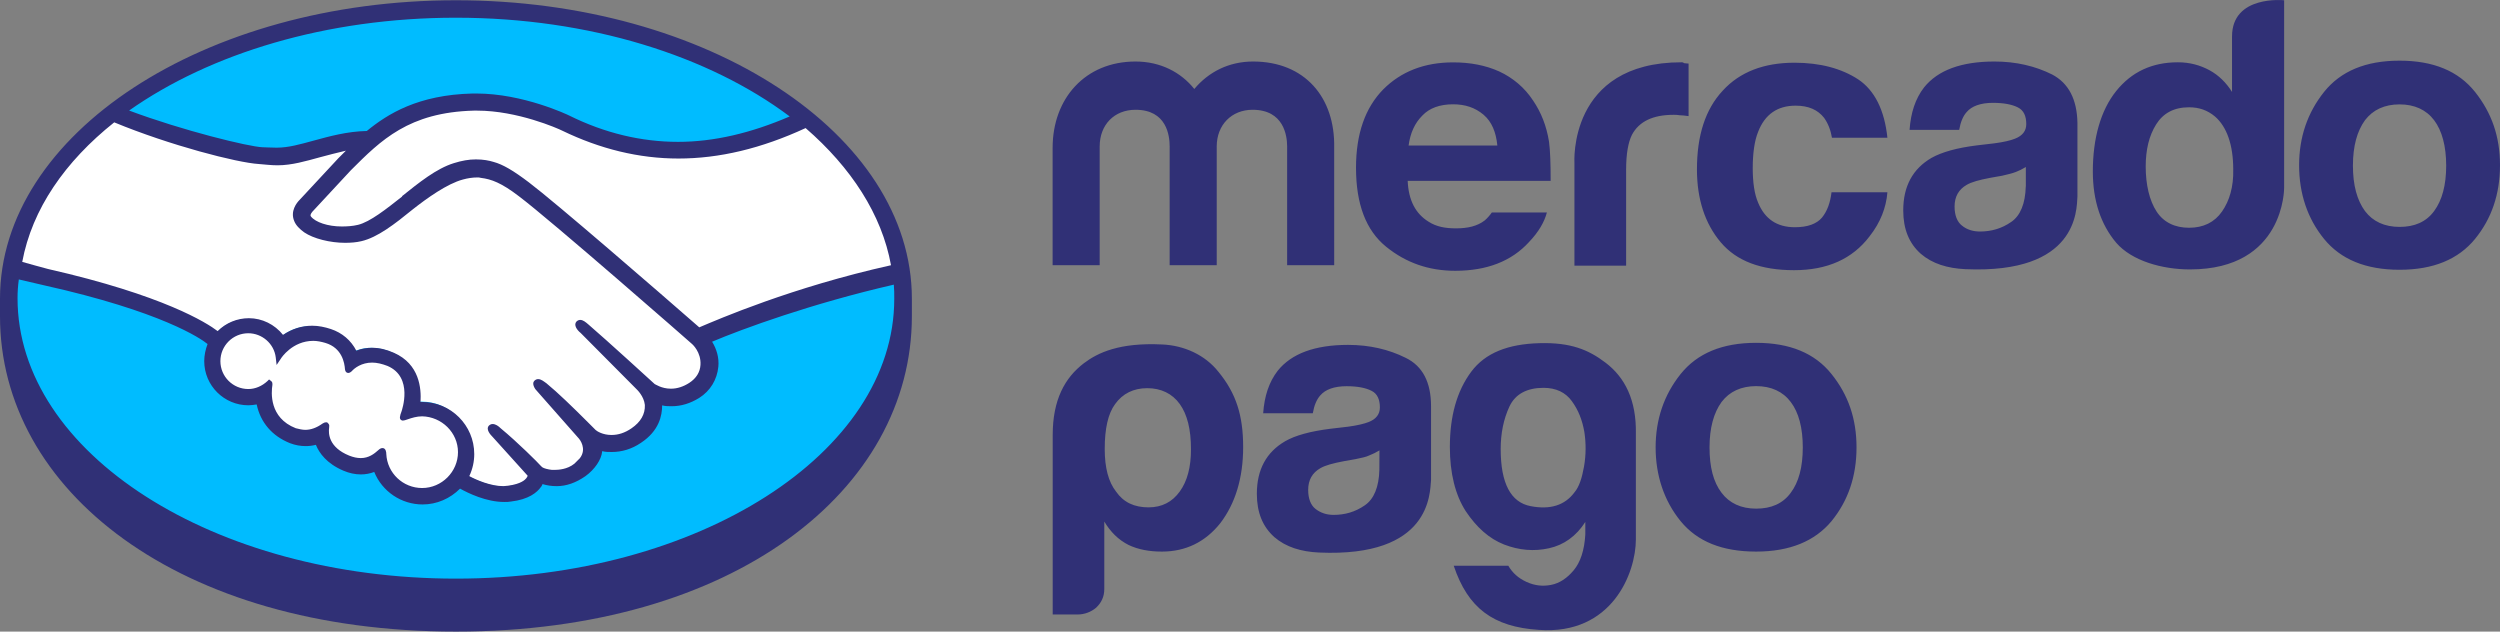 <svg xml:space="preserve" style="enable-background:new 0 0 292.2 73.82;" viewBox="0 0 292.2 73.82" y="0px" x="0px" xmlns:xlink="http://www.w3.org/1999/xlink" xmlns="http://www.w3.org/2000/svg" id="Capa_1" version="1.1">
<rect x="0" y="0" width="292.2" height="73.82" fill="#808080" stroke="none"/>
<g>
	<path d="M53.29,1.39c-28.88,0-52.31,15-52.31,33.46c0,18.46,23.43,34.92,52.31,34.92
		c28.88,0,52.31-16.41,52.31-34.92C105.6,16.34,82.17,1.39,53.29,1.39L53.29,1.39z" style="fill:#00BCFF;"></path>
	<path d="M36.24,24.53c-0.05,0.05-0.54,0.58-0.19,1.02c0.83,1.02,3.31,1.61,5.84,1.07
		c1.51-0.34,3.41-1.85,5.31-3.36c2.05-1.61,4.04-3.21,6.04-3.85c2.14-0.68,3.51-0.39,4.43-0.1c0.97,0.29,2.14,0.97,4.04,2.34
		c3.51,2.63,17.58,14.95,20.07,17.05c1.95-0.88,11.3-4.68,23.14-7.26c-1.02-6.33-4.82-12.32-10.67-17.05
		c-8.13,3.41-18.7,5.46-28.45,0.73c-0.05,0-5.31-2.48-10.47-2.39c-7.7,0.19-11.06,3.51-14.56,7.06L36.24,24.53L36.24,24.53
		L36.24,24.53z" style="fill:#FFFFFF;"></path>
	<path d="M81.15,40.02C81,39.87,64.59,25.5,60.84,22.72c-2.14-1.61-3.36-2.05-4.63-2.19
		c-0.63-0.1-1.56,0.05-2.19,0.19c-1.75,0.49-3.99,2-5.99,3.56c-2.09,1.66-4.04,3.21-5.84,3.6c-2.34,0.54-5.16-0.1-6.48-0.97
		c-0.54-0.34-0.88-0.78-1.07-1.17c-0.49-1.12,0.39-2,0.54-2.14l4.53-4.92c0.54-0.54,1.07-1.07,1.61-1.56
		c-1.46,0.19-2.82,0.58-4.14,0.93c-1.66,0.44-3.21,0.88-4.82,0.88c-0.68,0-4.24-0.58-4.92-0.78c-4.09-1.12-8.77-2.19-14.13-4.72
		C6.87,18.19,2.68,24.09,1.41,30.71c0.93,0.24,3.36,0.78,3.99,0.93c14.56,3.26,19.09,6.58,19.92,7.26c0.88-0.97,2.19-1.61,3.6-1.61
		c1.61,0,3.07,0.83,3.95,2.05c0.83-0.68,2-1.22,3.46-1.22c0.68,0,1.36,0.15,2.09,0.34c1.66,0.58,2.48,1.66,2.92,2.63
		c0.54-0.24,1.22-0.44,2.05-0.44c0.78,0,1.61,0.19,2.44,0.54c2.68,1.17,3.12,3.8,2.87,5.8c0.19,0,0.39-0.05,0.58-0.05
		c3.17,0,5.8,2.58,5.8,5.8c0,0.97-0.24,1.9-0.68,2.73c0.88,0.49,3.07,1.61,5.02,1.36c1.56-0.2,2.14-0.73,2.34-1.02
		c0.15-0.19,0.29-0.44,0.15-0.63l-4.09-4.58c0,0-0.68-0.63-0.44-0.88c0.24-0.24,0.63,0.1,0.93,0.34c2.09,1.75,4.63,4.38,4.63,4.38
		c0.05,0.05,0.19,0.34,1.17,0.54c0.83,0.15,2.24,0.05,3.26-0.78c0.24-0.19,0.49-0.49,0.73-0.73l-0.05,0.05
		c1.07-1.36-0.1-2.73-0.1-2.73l-4.82-5.41c0,0-0.68-0.63-0.44-0.88c0.19-0.24,0.63,0.1,0.97,0.34c1.51,1.27,3.65,3.41,5.75,5.46
		c0.39,0.29,2.19,1.41,4.63-0.15c1.46-0.97,1.75-2.14,1.7-3.02c-0.1-1.17-1.02-2-1.02-2l-6.58-6.58c0,0-0.68-0.58-0.44-0.88
		c0.19-0.24,0.63,0.1,0.93,0.34c2.09,1.75,7.74,6.92,7.74,6.92c0.1,0.05,2.05,1.46,4.43-0.1c0.88-0.54,1.41-1.36,1.46-2.34
		C82.32,40.99,81.15,40.02,81.15,40.02L81.15,40.02L81.15,40.02z" style="fill:#FFFFFF;"></path>
	<path d="M49.34,48.35c-1.02,0-2.14,0.58-2.29,0.49c-0.1-0.05,0.05-0.44,0.15-0.68
		c0.1-0.24,1.41-4.24-1.8-5.65c-2.48-1.07-4.04,0.15-4.53,0.68c-0.15,0.15-0.19,0.15-0.19-0.05c-0.05-0.73-0.39-2.68-2.53-3.36
		c-3.07-0.93-5.07,1.22-5.55,2c-0.24-1.75-1.7-3.12-3.51-3.12c-2,0-3.56,1.61-3.6,3.56c0,2,1.61,3.56,3.56,3.56
		c0.97,0,1.85-0.39,2.48-0.97c0,0,0.05,0.05,0,0.1c-0.15,0.88-0.44,4.09,2.92,5.41c1.36,0.54,2.48,0.15,3.46-0.54
		c0.29-0.19,0.34-0.1,0.29,0.15c-0.15,0.83,0.05,2.58,2.53,3.6c1.9,0.78,3.02,0,3.75-0.68c0.34-0.29,0.39-0.24,0.44,0.2
		c0.1,2.39,2.09,4.29,4.48,4.29c2.48,0,4.48-2,4.48-4.48C53.82,50.39,51.82,48.39,49.34,48.35L49.34,48.35L49.34,48.35z" style="fill:#FFFFFF;"></path>
	<path d="M53.29,0.03C23.87,0.03,0,15.66,0,34.9c0,0.49,0,1.85,0,2.05c0,20.36,20.85,36.87,53.29,36.87
		s53.29-16.51,53.29-36.87V34.9C106.57,15.66,82.71,0.03,53.29,0.03L53.29,0.03L53.29,0.03z M104.14,31
		c-11.59,2.58-20.21,6.33-22.41,7.26c-5.07-4.43-16.76-14.56-19.92-16.95c-1.8-1.36-3.02-2.09-4.14-2.39
		c-0.49-0.15-1.17-0.29-2.05-0.29c-0.83,0-1.66,0.15-2.58,0.44C51,19.7,48.95,21.36,47,22.92v0.05c-1.85,1.46-3.75,2.97-5.16,3.31
		c-0.63,0.15-1.27,0.19-1.9,0.19c-1.61,0-3.07-0.49-3.6-1.17c-0.1-0.1-0.05-0.29,0.19-0.58l0.05-0.05l4.43-4.77
		c3.51-3.51,6.77-6.77,14.37-6.97c0.15,0,0.24,0,0.39,0c4.72,0,9.45,2.09,9.94,2.34c4.43,2.14,8.96,3.26,13.59,3.26
		c4.77,0,9.69-1.17,14.86-3.56C99.46,19.56,103.07,25.06,104.14,31L104.14,31L104.14,31z M53.29,2.07
		c15.64,0,29.61,4.48,39.01,11.54c-4.53,1.95-8.86,2.97-13.05,2.97c-4.29,0-8.57-1.02-12.71-3.07c-0.19-0.1-5.41-2.58-10.86-2.58
		c-0.15,0-0.29,0-0.44,0c-6.38,0.15-9.94,2.39-12.37,4.38c-2.34,0.05-4.38,0.63-6.19,1.12c-1.61,0.44-2.97,0.83-4.34,0.83
		c-0.54,0-1.56-0.05-1.66-0.05c-1.56-0.05-9.35-1.95-15.59-4.29C24.55,6.26,38.14,2.07,53.29,2.07L53.29,2.07L53.29,2.07z
		 M13.35,14.3c6.48,2.68,14.37,4.72,16.9,4.87c0.68,0.05,1.41,0.15,2.19,0.15c1.66,0,3.31-0.49,4.92-0.93
		c0.93-0.24,2-0.54,3.07-0.78c-0.29,0.29-0.58,0.58-0.88,0.88l-4.53,4.87c-0.34,0.34-1.12,1.31-0.63,2.48
		c0.19,0.49,0.63,0.93,1.17,1.32c1.07,0.73,3.02,1.22,4.77,1.22c0.68,0,1.31-0.05,1.9-0.19c1.9-0.44,3.9-2,5.99-3.7
		c1.66-1.31,4.04-3.02,5.89-3.51c0.54-0.15,1.12-0.24,1.66-0.24c0.15,0,0.29,0,0.44,0.05c1.22,0.15,2.39,0.58,4.43,2.14
		c3.7,2.78,20.12,17.15,20.26,17.29c0,0,1.07,0.93,0.97,2.44c-0.05,0.83-0.49,1.56-1.31,2.09c-0.68,0.44-1.41,0.68-2.14,0.68
		c-1.12,0-1.85-0.54-1.9-0.54c-0.05-0.05-5.7-5.21-7.74-6.96c-0.34-0.29-0.63-0.54-0.97-0.54c-0.19,0-0.34,0.1-0.44,0.2
		c-0.34,0.39,0.05,0.97,0.49,1.32l6.58,6.62c0,0,0.83,0.78,0.93,1.8c0.05,1.07-0.49,2-1.56,2.73c-0.78,0.54-1.56,0.78-2.34,0.78
		c-1.02,0-1.7-0.44-1.85-0.58l-0.93-0.93c-1.7-1.7-3.51-3.46-4.82-4.53c-0.34-0.24-0.63-0.49-0.97-0.49c-0.15,0-0.29,0.05-0.44,0.19
		c-0.15,0.15-0.24,0.44,0.1,0.97c0.15,0.19,0.34,0.39,0.34,0.39l4.77,5.41c0.05,0.05,0.97,1.17,0.1,2.29l-0.19,0.19
		c-0.15,0.15-0.29,0.29-0.44,0.44c-0.83,0.68-1.9,0.73-2.34,0.73c-0.24,0-0.44,0-0.63-0.05c-0.49-0.1-0.78-0.19-0.93-0.39
		l-0.05-0.05c-0.24-0.29-2.68-2.73-4.68-4.38c-0.24-0.24-0.58-0.49-0.93-0.49c-0.15,0-0.29,0.05-0.44,0.19
		c-0.39,0.44,0.19,1.07,0.44,1.32l4.09,4.53c0,0.05-0.05,0.15-0.15,0.29c-0.15,0.19-0.63,0.68-2.14,0.88
		c-0.19,0-0.34,0.05-0.54,0.05c-1.51,0-3.17-0.73-3.99-1.17c0.39-0.83,0.58-1.7,0.58-2.58c0-3.36-2.73-6.09-6.09-6.09
		c-0.05,0-0.15,0-0.19,0c0.1-1.56-0.1-4.43-3.12-5.75c-0.88-0.39-1.7-0.58-2.53-0.58c-0.63,0-1.27,0.1-1.85,0.34
		c-0.63-1.22-1.66-2.09-2.97-2.53c-0.73-0.24-1.46-0.39-2.19-0.39c-1.27,0-2.39,0.39-3.41,1.07c-0.97-1.22-2.44-1.95-3.99-1.95
		c-1.36,0-2.68,0.54-3.65,1.51c-1.27-0.97-6.33-4.19-19.82-7.26c-0.63-0.15-2.09-0.58-3.02-0.83C3.75,24.43,7.6,18.88,13.35,14.3
		L13.35,14.3L13.35,14.3z M38.38,49.51l-0.15-0.15h-0.15c-0.1,0-0.24,0.05-0.39,0.15c-0.68,0.49-1.36,0.73-2,0.73
		c-0.39,0-0.73-0.1-1.12-0.19c-3.12-1.22-2.87-4.19-2.73-5.07c0-0.19,0-0.34-0.15-0.44l-0.24-0.19l-0.19,0.19
		c-0.63,0.58-1.41,0.93-2.24,0.93c-1.8,0-3.26-1.46-3.26-3.26c0-1.8,1.46-3.26,3.26-3.26c1.61,0,3.02,1.22,3.21,2.83l0.1,0.88
		l0.49-0.73c0.05-0.1,1.36-2.09,3.8-2.09c0.44,0,0.93,0.1,1.41,0.24c1.95,0.58,2.24,2.34,2.29,3.07c0.05,0.44,0.34,0.44,0.39,0.44
		c0.15,0,0.29-0.1,0.39-0.19c0.34-0.39,1.17-1.02,2.39-1.02c0.58,0,1.17,0.15,1.8,0.39c3.07,1.31,1.66,5.21,1.66,5.26
		c-0.24,0.63-0.29,0.93-0.05,1.07l0.1,0.05h0.1c0.15,0,0.29-0.05,0.58-0.15c0.44-0.15,1.02-0.34,1.66-0.34l0,0
		c2.29,0.05,4.19,1.9,4.19,4.19c0,2.29-1.9,4.19-4.19,4.19c-2.24,0-4.09-1.75-4.19-3.99c0-0.19-0.05-0.68-0.44-0.68
		c-0.19,0-0.34,0.1-0.49,0.24c-0.49,0.44-1.12,0.93-2.05,0.93c-0.44,0-0.88-0.1-1.36-0.29c-2.39-0.97-2.44-2.58-2.34-3.26
		C38.48,49.81,38.53,49.66,38.38,49.51L38.38,49.51L38.38,49.51z M53.29,67.63c-28.3,0-51.24-14.66-51.24-32.78
		c0-0.73,0.05-1.46,0.15-2.19c0.24,0.05,2.48,0.58,2.92,0.68c13.78,3.07,18.36,6.23,19.14,6.87c-0.24,0.63-0.39,1.32-0.39,2
		c0,2.87,2.34,5.16,5.16,5.16c0.34,0,0.63-0.05,0.97-0.1c0.44,2.09,1.8,3.7,3.9,4.53c0.63,0.24,1.22,0.34,1.85,0.34
		c0.39,0,0.78-0.05,1.17-0.15c0.39,0.97,1.27,2.19,3.21,3.02c0.68,0.29,1.36,0.44,2.05,0.44c0.54,0,1.07-0.1,1.56-0.29
		c0.93,2.29,3.17,3.8,5.65,3.8c1.66,0,3.21-0.68,4.38-1.85c0.97,0.54,3.07,1.56,5.16,1.56c0.29,0,0.54,0,0.78-0.05
		c2.09-0.24,3.07-1.07,3.51-1.7c0.1-0.1,0.15-0.24,0.19-0.34c0.49,0.15,1.02,0.24,1.66,0.24c1.12,0,2.24-0.39,3.36-1.17
		c1.07-0.78,1.85-1.9,1.95-2.87v-0.05c0.39,0.1,0.73,0.1,1.12,0.1c1.17,0,2.34-0.34,3.41-1.07c2.14-1.41,2.48-3.21,2.48-4.38
		c0.39,0.1,0.73,0.1,1.12,0.1c1.12,0,2.19-0.34,3.21-0.97c1.31-0.83,2.09-2.14,2.24-3.65c0.1-1.02-0.19-2.05-0.73-2.92
		c3.56-1.51,11.69-4.48,21.24-6.67c0.05,0.54,0.05,1.07,0.05,1.66C104.53,52.97,81.59,67.63,53.29,67.63L53.29,67.63L53.29,67.63z" style="fill:#303076;"></path>
	<path d="M289.28,10.74c-1.95-2.44-4.87-3.65-8.82-3.65c-3.95,0-6.87,1.22-8.82,3.65
		c-1.95,2.44-2.92,5.31-2.92,8.57c0,3.31,0.97,6.23,2.92,8.62c1.95,2.39,4.87,3.6,8.82,3.6c3.95,0,6.87-1.22,8.82-3.6
		c1.95-2.39,2.92-5.26,2.92-8.62C292.2,15.95,291.22,13.18,289.28,10.74L289.28,10.74z M284.5,24.67c-0.93,1.27-2.29,1.85-4.04,1.85
		c-1.75,0-3.12-0.63-4.04-1.85c-0.93-1.27-1.41-3.02-1.41-5.31s0.49-4.04,1.41-5.31c0.93-1.22,2.29-1.85,4.04-1.85
		c1.75,0,3.12,0.63,4.04,1.85s1.41,3.02,1.41,5.31S285.43,23.41,284.5,24.67L284.5,24.67L284.5,24.67z M239.84,8.7
		c-1.95-0.97-4.19-1.51-6.72-1.51c-3.9,0-6.62,1.02-8.23,3.02c-1.02,1.31-1.56,2.97-1.7,4.97h5.8c0.15-0.88,0.44-1.61,0.88-2.09
		c0.58-0.68,1.61-1.07,3.07-1.07c1.27,0,2.24,0.19,2.92,0.54c0.68,0.34,0.97,1.02,0.97,1.95c0,0.78-0.44,1.36-1.32,1.7
		c-0.49,0.2-1.27,0.39-2.39,0.54l-2.05,0.24c-2.34,0.29-4.09,0.78-5.31,1.46c-2.19,1.27-3.31,3.31-3.31,6.14
		c0,2.19,0.68,3.85,2.05,5.07c1.36,1.17,3.12,1.7,5.21,1.8c13.15,0.58,13-6.92,13.1-8.48v-8.62C242.76,11.62,241.79,9.72,239.84,8.7
		L239.84,8.7L239.84,8.7z M236.77,21.8c-0.05,2-0.63,3.41-1.7,4.14c-1.12,0.78-2.34,1.12-3.65,1.12c-0.83,0-1.56-0.24-2.09-0.68
		c-0.58-0.44-0.88-1.22-0.88-2.24c0-1.17,0.49-2,1.41-2.53c0.58-0.34,1.46-0.58,2.78-0.83l1.36-0.24c0.68-0.15,1.22-0.29,1.61-0.44
		c0.39-0.15,0.78-0.34,1.17-0.58V21.8L236.77,21.8L236.77,21.8z M209.88,12.35c1.51,0,2.58,0.49,3.31,1.41
		c0.49,0.68,0.78,1.46,0.93,2.34h6.48c-0.34-3.26-1.51-5.55-3.41-6.82c-1.95-1.27-4.43-1.95-7.45-1.95c-3.56,0-6.38,1.07-8.38,3.26
		c-2.05,2.19-3.02,5.26-3.02,9.21c0,3.46,0.93,6.33,2.78,8.52c1.85,2.19,4.68,3.26,8.57,3.26c3.9,0,6.82-1.32,8.82-3.95
		c1.27-1.61,1.95-3.36,2.09-5.16l-6.53,0c-0.15,1.22-0.49,2.19-1.12,2.97c-0.63,0.73-1.66,1.12-3.17,1.12
		c-2.09,0-3.51-0.97-4.29-2.87c-0.44-1.02-0.63-2.39-0.63-4.04c0-1.66,0.19-3.17,0.63-4.24C206.28,13.37,207.74,12.35,209.88,12.35
		L209.88,12.35L209.88,12.35z M196.54,7.28c-13.3,0-12.52,11.79-12.52,11.79v11.98l6.04,0v-11.2c0-1.85,0.24-3.21,0.68-4.09
		c0.83-1.56,2.44-2.34,4.87-2.34c0.19,0,0.44,0,0.73,0.05c0.29,0,0.63,0.05,1.02,0.1V7.43c-0.24,0-0.44-0.05-0.54-0.05
		C196.73,7.28,196.63,7.28,196.54,7.28L196.54,7.28L196.54,7.28z M179.2,11.77c-1.02-1.56-2.39-2.68-3.95-3.41
		c-1.61-0.73-3.41-1.07-5.41-1.07c-3.36,0-6.09,1.07-8.18,3.17c-2.09,2.14-3.17,5.16-3.17,9.16c0,4.24,1.17,7.31,3.51,9.21
		c2.34,1.9,5.02,2.82,8.09,2.82c3.7,0,6.58-1.12,8.62-3.36c1.12-1.17,1.8-2.34,2.09-3.46h-6.43c-0.24,0.34-0.54,0.68-0.83,0.93
		c-0.88,0.68-2,0.93-3.36,0.93c-1.27,0-2.29-0.19-3.21-0.78c-1.51-0.93-2.34-2.48-2.44-4.77l16.71,0c0-2-0.05-3.51-0.19-4.58
		C180.75,14.69,180.12,13.13,179.2,11.77L179.2,11.77L179.2,11.77z M164.63,17.07c0.19-1.51,0.73-2.68,1.61-3.56
		c0.83-0.88,2.05-1.32,3.6-1.32c1.41,0,2.58,0.39,3.56,1.22c0.97,0.83,1.46,2.05,1.61,3.6h-10.37V17.07L164.63,17.07z M146.46,7.19
		c-2.83,0-5.21,1.22-6.87,3.21c-1.56-1.95-3.95-3.21-6.87-3.21c-5.89,0-9.69,4.33-9.69,10.08V31h5.5V17.12
		c0-2.53,1.7-4.29,4.19-4.29c3.65,0,3.99,3.02,3.99,4.29V31h5.5V17.12c0-2.53,1.75-4.29,4.19-4.29c3.65,0,4.04,3.02,4.04,4.29V31
		h5.5V17.27C156.06,11.38,152.5,7.19,146.46,7.19L146.46,7.19L146.46,7.19z M260.88,4.26v6.48c-0.68-1.07-1.56-1.95-2.63-2.53
		c-1.07-0.58-2.29-0.93-3.7-0.93c-3.02,0-5.41,1.12-7.21,3.36c-1.8,2.24-2.73,5.5-2.73,9.4c0,3.41,0.93,6.19,2.73,8.33
		c1.85,2.14,5.41,3.12,8.62,3.12c11.11,0,11.01-9.55,11.01-9.55V0.03C266.97,0.03,260.88-0.61,260.88,4.26L260.88,4.26L260.88,4.26z
		 M259.71,24.72c-0.88,1.27-2.19,1.9-3.85,1.9c-1.66,0-2.97-0.63-3.8-1.9c-0.83-1.27-1.27-3.12-1.27-5.26c0-1.95,0.39-3.6,1.22-4.92
		c0.83-1.32,2.09-2,3.85-2c1.17,0,2.14,0.34,3.02,1.07c1.41,1.22,2.14,3.36,2.14,6.19C261.07,21.8,260.59,23.46,259.71,24.72
		L259.71,24.72L259.71,24.72z M135.8,40.26c-4.97-0.24-7.5,0.97-9.11,2.19c-2.24,1.7-3.65,4.29-3.65,8.38v20.99l2.92,0
		c0.78,0,1.56-0.29,2.14-0.78c0.63-0.58,0.97-1.31,0.97-2.19v-7.89c0.73,1.22,1.66,2.14,2.83,2.73c1.12,0.54,2.44,0.78,3.9,0.78
		c2.78,0,5.07-1.12,6.82-3.31c1.75-2.29,2.68-5.26,2.68-8.91c0-3.7-0.83-6.28-2.87-8.77C140.86,41.48,138.38,40.36,135.8,40.26
		L135.8,40.26L135.8,40.26z M137.89,57.45c-0.88,1.22-2.09,1.85-3.65,1.85c-1.66,0-2.92-0.58-3.8-1.85
		c-0.88-1.12-1.32-2.78-1.32-4.97c0-2.39,0.39-4.14,1.22-5.26c0.88-1.22,2.14-1.85,3.75-1.85c1.61,0,2.92,0.63,3.8,1.85
		c0.88,1.22,1.31,2.97,1.31,5.26C139.21,54.58,138.77,56.24,137.89,57.45L137.89,57.45z M187.67,42.4
		c-2.05-1.56-4.14-2.39-7.74-2.29c-3.65,0.1-6.33,1.12-7.99,3.36c-1.66,2.24-2.48,5.16-2.48,8.77c0,3.07,0.63,5.6,1.85,7.5
		c1.27,1.9,2.73,3.21,4.48,3.9c1.75,0.68,3.51,0.83,5.26,0.44c1.75-0.39,3.17-1.41,4.24-3.07v1.46c-0.1,1.85-0.58,3.26-1.36,4.19
		c-0.78,0.93-1.66,1.51-2.63,1.7c-0.97,0.19-1.9,0.1-2.87-0.34c-0.97-0.44-1.66-1.07-2.14-1.9h-6.38c1.66,4.97,4.63,7.16,9.94,7.5
		c8.57,0.63,11.35-6.67,11.35-10.57V50.73C191.28,46.74,189.91,44.11,187.67,42.4L187.67,42.4L187.67,42.4z M185.14,54.53
		c-0.24,1.36-0.58,2.39-1.12,3.02c-1.12,1.51-2.83,2.05-5.11,1.61c-2.34-0.44-3.51-2.68-3.51-6.67c0-1.85,0.34-3.51,1.02-4.97
		c0.68-1.46,2.05-2.19,3.99-2.19c1.46,0,2.58,0.54,3.31,1.56c0.78,1.07,1.22,2.24,1.46,3.6C185.38,51.8,185.38,53.17,185.14,54.53
		L185.14,54.53L185.14,54.53z M164.29,41.82c-1.95-0.97-4.19-1.51-6.72-1.51c-3.9,0-6.62,1.02-8.23,3.02
		c-1.02,1.32-1.56,2.97-1.7,4.97h5.8c0.15-0.88,0.44-1.61,0.88-2.09c0.58-0.68,1.61-1.07,3.07-1.07c1.27,0,2.24,0.19,2.92,0.54
		c0.68,0.34,0.97,1.02,0.97,1.95c0,0.78-0.44,1.36-1.32,1.7c-0.49,0.19-1.27,0.39-2.39,0.54l-2.05,0.24
		c-2.34,0.29-4.14,0.78-5.31,1.46c-2.19,1.27-3.31,3.31-3.31,6.14c0,2.19,0.68,3.85,2.05,5.07c1.36,1.17,3.12,1.7,5.21,1.8
		c13.1,0.58,12.96-6.92,13.1-8.48v-8.62C167.26,44.69,166.29,42.79,164.29,41.82L164.29,41.82L164.29,41.82z M161.22,54.92
		c-0.05,2-0.63,3.41-1.7,4.14c-1.12,0.78-2.34,1.12-3.65,1.12c-0.83,0-1.51-0.24-2.09-0.68c-0.58-0.44-0.88-1.22-0.88-2.24
		c0-1.17,0.49-2,1.41-2.53c0.58-0.34,1.46-0.58,2.78-0.83l1.36-0.24c0.68-0.15,1.22-0.24,1.61-0.44c0.39-0.15,0.78-0.34,1.17-0.58
		L161.22,54.92L161.22,54.92L161.22,54.92z M214.07,43.72c-1.95-2.44-4.87-3.65-8.82-3.65c-3.95,0-6.87,1.22-8.82,3.65
		c-1.95,2.44-2.92,5.31-2.92,8.57c0,3.26,0.97,6.23,2.92,8.62c1.95,2.39,4.87,3.56,8.82,3.56c3.95,0,6.87-1.22,8.82-3.56
		c1.95-2.39,2.92-5.26,2.92-8.62C216.99,48.93,216.02,46.15,214.07,43.72L214.07,43.72z M209.3,57.6c-0.93,1.27-2.29,1.85-4.04,1.85
		c-1.75,0-3.12-0.63-4.04-1.85c-0.97-1.27-1.41-3.02-1.41-5.31c0-2.29,0.49-4.04,1.41-5.31c0.93-1.22,2.29-1.85,4.04-1.85
		c1.75,0,3.12,0.63,4.04,1.85c0.93,1.22,1.41,3.02,1.41,5.31C210.71,54.63,210.22,56.38,209.3,57.6L209.3,57.6z" style="fill:#303076;"></path>
</g>
</svg>

